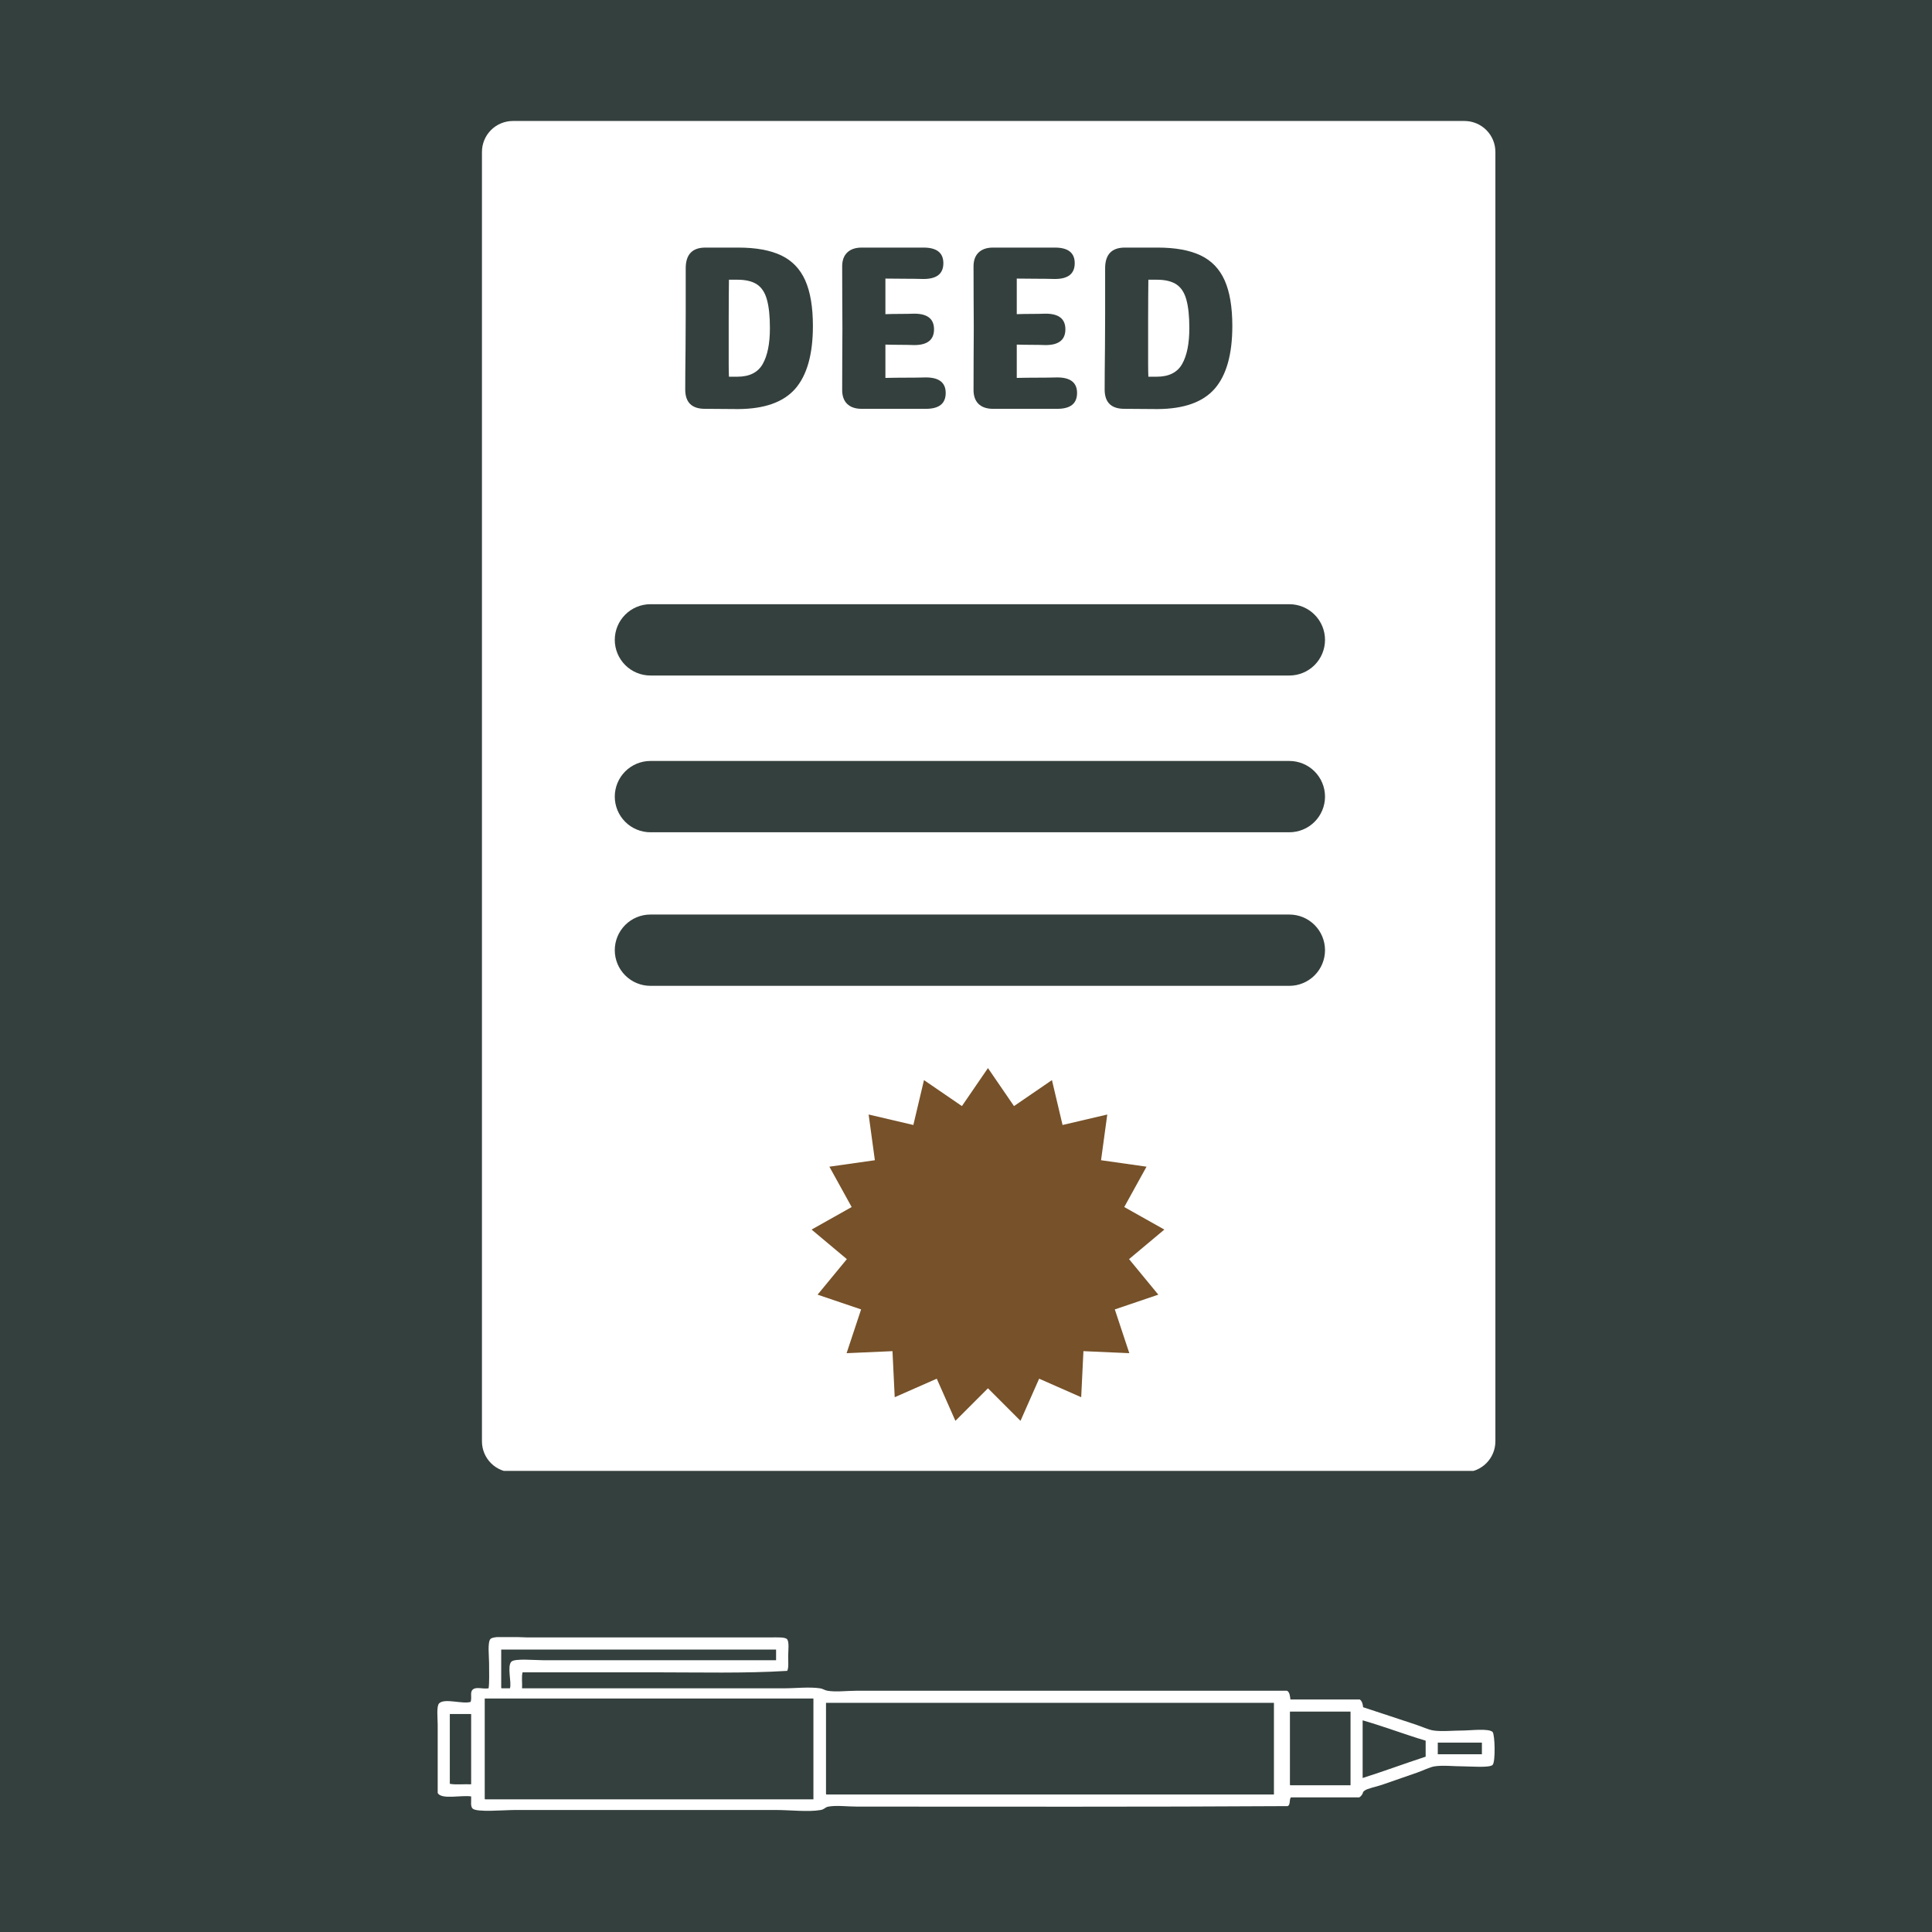 <svg xmlns="http://www.w3.org/2000/svg" xmlns:xlink="http://www.w3.org/1999/xlink" width="500" zoomAndPan="magnify" viewBox="0 0 375 375" height="500" preserveAspectRatio="xMidYMid meet" version="1.0"><defs><g/><clipPath id="e5ec26d8bc"><path d="M 93.547 23.484 L 290.254 23.484 L 290.254 286 L 93.547 286 Z M 93.547 23.484 " clip-rule="nonzero"/></clipPath><clipPath id="15e1b23a87"><path d="M 99.547 23.484 L 284.254 23.484 C 285.844 23.484 287.371 24.117 288.496 25.242 C 289.621 26.367 290.254 27.895 290.254 29.484 L 290.254 279.766 C 290.254 281.355 289.621 282.883 288.496 284.008 C 287.371 285.133 285.844 285.766 284.254 285.766 L 99.547 285.766 C 97.957 285.766 96.43 285.133 95.305 284.008 C 94.18 282.883 93.547 281.355 93.547 279.766 L 93.547 29.484 C 93.547 27.895 94.18 26.367 95.305 25.242 C 96.43 24.117 97.957 23.484 99.547 23.484 Z M 99.547 23.484 " clip-rule="nonzero"/></clipPath><clipPath id="e40639c404"><path d="M 119.328 117.277 L 257.184 117.277 L 257.184 131.117 L 119.328 131.117 Z M 119.328 117.277 " clip-rule="nonzero"/></clipPath><clipPath id="0f11f5410b"><path d="M 126.25 117.277 L 250.262 117.277 C 252.098 117.277 253.859 118.004 255.156 119.305 C 256.453 120.602 257.184 122.359 257.184 124.195 C 257.184 126.031 256.453 127.793 255.156 129.09 C 253.859 130.387 252.098 131.117 250.262 131.117 L 126.25 131.117 C 124.414 131.117 122.652 130.387 121.355 129.09 C 120.059 127.793 119.328 126.031 119.328 124.195 C 119.328 122.359 120.059 120.602 121.355 119.305 C 122.652 118.004 124.414 117.277 126.25 117.277 Z M 126.25 117.277 " clip-rule="nonzero"/></clipPath><clipPath id="3496f72b57"><path d="M 157.527 207.316 L 225.996 207.316 L 225.996 275.785 L 157.527 275.785 Z M 157.527 207.316 " clip-rule="nonzero"/></clipPath><clipPath id="f546f3aed8"><path d="M 191.762 207.316 L 196.816 214.691 L 204.18 209.648 L 206.242 218.359 L 214.922 216.328 L 213.711 225.199 L 222.539 226.453 L 218.215 234.285 L 225.996 238.66 L 219.148 244.395 L 224.828 251.293 L 216.383 254.156 L 219.199 262.652 L 210.293 262.258 L 209.859 271.199 L 201.695 267.602 L 198.078 275.785 L 191.762 269.465 L 185.445 275.785 L 181.824 267.602 L 173.664 271.199 L 173.23 262.258 L 164.324 262.652 L 167.141 254.156 L 158.695 251.293 L 164.375 244.395 L 157.527 238.66 L 165.309 234.285 L 160.984 226.453 L 169.812 225.199 L 168.602 216.328 L 177.281 218.359 L 179.344 209.648 L 186.707 214.691 Z M 191.762 207.316 " clip-rule="nonzero"/></clipPath><clipPath id="e89095a2c9"><path d="M 84.746 317.758 L 290.246 317.758 L 290.246 351.508 L 84.746 351.508 Z M 84.746 317.758 " clip-rule="nonzero"/></clipPath><clipPath id="b680eef0cd"><path d="M 119.328 147.703 L 257.184 147.703 L 257.184 161.543 L 119.328 161.543 Z M 119.328 147.703 " clip-rule="nonzero"/></clipPath><clipPath id="8a2f8521f5"><path d="M 126.25 147.703 L 250.262 147.703 C 252.098 147.703 253.859 148.434 255.156 149.73 C 256.453 151.027 257.184 152.789 257.184 154.625 C 257.184 156.461 256.453 158.219 255.156 159.516 C 253.859 160.816 252.098 161.543 250.262 161.543 L 126.25 161.543 C 124.414 161.543 122.652 160.816 121.355 159.516 C 120.059 158.219 119.328 156.461 119.328 154.625 C 119.328 152.789 120.059 151.027 121.355 149.73 C 122.652 148.434 124.414 147.703 126.25 147.703 Z M 126.25 147.703 " clip-rule="nonzero"/></clipPath><clipPath id="9a2c3663d7"><path d="M 119.328 177.512 L 257.184 177.512 L 257.184 191.352 L 119.328 191.352 Z M 119.328 177.512 " clip-rule="nonzero"/></clipPath><clipPath id="1c736e7bca"><path d="M 126.25 177.512 L 250.262 177.512 C 252.098 177.512 253.859 178.238 255.156 179.539 C 256.453 180.836 257.184 182.594 257.184 184.43 C 257.184 186.266 256.453 188.027 255.156 189.324 C 253.859 190.621 252.098 191.352 250.262 191.352 L 126.25 191.352 C 124.414 191.352 122.652 190.621 121.355 189.324 C 120.059 188.027 119.328 186.266 119.328 184.43 C 119.328 182.594 120.059 180.836 121.355 179.539 C 122.652 178.238 124.414 177.512 126.25 177.512 Z M 126.25 177.512 " clip-rule="nonzero"/></clipPath></defs><rect x="-37.5" width="450" fill="#ffffff" y="-37.5" height="450" fill-opacity="1"/><rect x="-37.5" width="450" fill="#34403d" y="-37.5" height="450" fill-opacity="1"/><g clip-path="url(#e5ec26d8bc)"><g clip-path="url(#15e1b23a87)"><path fill="#ffffff" d="M 93.547 23.484 L 290.254 23.484 L 290.254 285.5 L 93.547 285.5 Z M 93.547 23.484 " fill-opacity="1" fill-rule="nonzero"/></g></g><g clip-path="url(#e40639c404)"><g clip-path="url(#0f11f5410b)"><path fill="#34403d" d="M 119.328 117.277 L 257.184 117.277 L 257.184 131.117 L 119.328 131.117 Z M 119.328 117.277 " fill-opacity="1" fill-rule="nonzero"/></g></g><g clip-path="url(#3496f72b57)"><g clip-path="url(#f546f3aed8)"><path fill="#765129" d="M 157.527 207.316 L 225.996 207.316 L 225.996 275.785 L 157.527 275.785 Z M 157.527 207.316 " fill-opacity="1" fill-rule="nonzero"/></g></g><g clip-path="url(#e89095a2c9)"><path fill="#ffffff" d="M 279.074 340.5 L 287.637 340.5 L 287.637 338.242 L 279.074 338.242 Z M 276.719 340.969 L 276.719 337.863 C 272.574 336.621 268.676 335.121 264.488 333.914 L 264.488 345.109 C 268.637 343.797 272.609 342.312 276.719 340.969 Z M 250.66 346.52 L 262.137 346.52 L 262.137 332.219 L 250.375 332.219 L 250.375 346.426 C 250.395 346.535 250.523 346.527 250.66 346.52 Z M 160.613 348.309 L 247.27 348.309 L 247.27 330.523 L 160.328 330.523 L 160.328 348.215 C 160.34 348.324 160.477 348.316 160.613 348.309 Z M 97.566 327.703 L 98.977 327.703 C 99.348 326.602 98.375 323.41 99.262 322.527 C 99.918 321.867 103.734 322.246 105.375 322.246 L 150.637 322.246 L 150.637 320.176 L 97.285 320.176 L 97.285 327.609 C 97.301 327.719 97.434 327.711 97.566 327.703 Z M 94.367 349.25 L 157.883 349.25 L 157.883 329.68 L 94.086 329.68 C 94.086 336.172 94.086 342.664 94.086 349.156 C 94.102 349.266 94.234 349.258 94.367 349.25 Z M 91.449 346.332 L 91.449 332.688 L 87.309 332.688 L 87.309 346.238 C 88.5 346.457 90.102 346.27 91.449 346.332 Z M 91.355 330.336 C 91.648 329.336 91.145 328.391 91.828 327.891 C 92.523 327.379 93.621 327.875 94.836 327.703 C 95.004 326.594 94.93 324.781 94.93 322.809 C 94.93 321.512 94.59 318.727 95.215 318.105 C 95.914 317.406 100.863 317.82 102.27 317.82 L 149.602 317.82 C 150.816 317.82 152.445 317.719 152.797 318.199 C 153.203 318.75 152.996 320.363 152.984 321.398 C 152.98 322.531 153.113 323.727 152.797 324.316 C 144.562 324.824 135.855 324.598 127.207 324.598 L 101.426 324.598 C 101.203 325.445 101.391 326.699 101.332 327.703 L 152.047 327.703 C 154.465 327.703 157.027 327.383 159.195 327.703 C 159.754 327.785 160.031 328.074 160.613 328.172 C 162.258 328.453 164.348 328.172 166.258 328.172 L 249.812 328.172 C 250.324 328.445 250.383 329.172 250.469 329.867 L 263.926 329.867 C 264.359 330.152 264.512 330.719 264.582 331.371 C 267.953 332.465 271.332 333.609 274.84 334.758 C 275.973 335.129 277.18 335.73 278.23 335.887 C 279.84 336.133 282.074 335.887 284.156 335.887 C 285.332 335.887 288.98 335.441 289.711 336.172 C 290.156 336.617 290.309 341.969 289.711 342.57 C 289.109 343.164 285.473 342.852 284.156 342.852 C 282.16 342.852 280.059 342.59 278.418 342.852 C 277.5 343 276.273 343.645 275.027 344.074 C 272.73 344.867 270.574 345.621 268.254 346.426 C 267.074 346.836 265.469 347.109 264.863 347.555 C 264.434 347.875 264.629 347.934 264.395 348.309 C 264.27 348.508 264.102 348.695 263.832 348.875 L 250.562 348.875 C 250.195 349.285 250.523 350.398 249.906 350.566 C 222.828 350.738 194.109 350.66 166.352 350.66 C 164.461 350.66 162.402 350.375 160.801 350.66 C 160.113 350.781 160.066 351.184 159.289 351.32 C 156.918 351.742 153.32 351.32 150.73 351.32 C 133.703 351.32 117.348 351.32 99.918 351.32 C 97.781 351.32 92.508 351.812 91.734 351.039 C 91.277 350.582 91.496 349.707 91.449 348.684 C 89.562 348.387 85.715 349.359 84.957 348.027 C 84.957 344.25 84.957 339.293 84.957 334.758 C 84.957 333.52 84.68 331.18 85.238 330.617 C 86.301 329.559 89.777 330.824 91.355 330.336 " fill-opacity="1" fill-rule="evenodd"/></g><g fill="#34403d" fill-opacity="1"><g transform="translate(129.612, 79.353)"><g><path d="M 13.688 0.047 L 7.219 0 C 4.664 0 3.391 -1.25 3.391 -3.75 C 3.391 -4.77 3.395 -5.938 3.406 -7.25 C 3.426 -8.562 3.441 -10.117 3.453 -11.922 C 3.473 -13.723 3.484 -15.875 3.484 -18.375 C 3.484 -20.875 3.484 -23.844 3.484 -27.281 C 3.484 -29.957 4.758 -31.297 7.312 -31.297 L 13.688 -31.297 C 17.113 -31.297 19.891 -30.789 22.016 -29.781 C 24.141 -28.77 25.695 -27.148 26.688 -24.922 C 27.676 -22.691 28.172 -19.742 28.172 -16.078 C 28.172 -10.598 27.035 -6.547 24.766 -3.922 C 22.492 -1.305 18.801 0.016 13.688 0.047 Z M 11.875 -6.234 L 13.5 -6.234 C 15.852 -6.234 17.492 -7.051 18.422 -8.688 C 19.359 -10.332 19.828 -12.66 19.828 -15.672 C 19.828 -17.984 19.633 -19.82 19.25 -21.188 C 18.875 -22.562 18.227 -23.551 17.312 -24.156 C 16.395 -24.758 15.125 -25.062 13.5 -25.062 L 11.875 -25.062 C 11.875 -24.039 11.863 -22.93 11.844 -21.734 C 11.832 -20.547 11.828 -19.117 11.828 -17.453 C 11.828 -15.785 11.828 -13.656 11.828 -11.062 C 11.828 -10.25 11.828 -9.438 11.828 -8.625 C 11.828 -7.812 11.844 -7.016 11.875 -6.234 Z M 11.875 -6.234 "/></g></g></g><g fill="#34403d" fill-opacity="1"><g transform="translate(160.028, 79.353)"><g><path d="M 11.828 -6 C 13.148 -6.031 14.473 -6.047 15.797 -6.047 C 17.129 -6.047 18.426 -6.062 19.688 -6.094 C 22.25 -6.094 23.531 -5.086 23.531 -3.078 C 23.531 -1.023 22.25 0 19.688 0 L 7.219 0 C 5.988 0 5.039 -0.328 4.375 -0.984 C 3.719 -1.648 3.406 -2.602 3.438 -3.844 C 3.438 -5.82 3.441 -7.797 3.453 -9.766 C 3.473 -11.742 3.484 -13.711 3.484 -15.672 C 3.484 -17.629 3.473 -19.594 3.453 -21.562 C 3.441 -23.531 3.438 -25.492 3.438 -27.453 C 3.406 -28.691 3.719 -29.641 4.375 -30.297 C 5.039 -30.961 5.988 -31.297 7.219 -31.297 L 19.234 -31.297 C 21.797 -31.297 23.078 -30.285 23.078 -28.266 C 23.078 -26.223 21.797 -25.203 19.234 -25.203 C 18.035 -25.234 16.812 -25.25 15.562 -25.25 C 14.312 -25.25 13.066 -25.258 11.828 -25.281 L 11.828 -18.375 C 12.797 -18.406 13.742 -18.422 14.672 -18.422 C 15.609 -18.422 16.531 -18.438 17.438 -18.469 C 19.988 -18.469 21.266 -17.457 21.266 -15.438 C 21.266 -13.395 19.988 -12.375 17.438 -12.375 C 16.531 -12.406 15.609 -12.422 14.672 -12.422 C 13.742 -12.422 12.797 -12.438 11.828 -12.469 Z M 11.828 -6 "/></g></g></g><g fill="#34403d" fill-opacity="1"><g transform="translate(185.525, 79.353)"><g><path d="M 11.828 -6 C 13.148 -6.031 14.473 -6.047 15.797 -6.047 C 17.129 -6.047 18.426 -6.062 19.688 -6.094 C 22.25 -6.094 23.531 -5.086 23.531 -3.078 C 23.531 -1.023 22.25 0 19.688 0 L 7.219 0 C 5.988 0 5.039 -0.328 4.375 -0.984 C 3.719 -1.648 3.406 -2.602 3.438 -3.844 C 3.438 -5.82 3.441 -7.797 3.453 -9.766 C 3.473 -11.742 3.484 -13.711 3.484 -15.672 C 3.484 -17.629 3.473 -19.594 3.453 -21.562 C 3.441 -23.531 3.438 -25.492 3.438 -27.453 C 3.406 -28.691 3.719 -29.641 4.375 -30.297 C 5.039 -30.961 5.988 -31.297 7.219 -31.297 L 19.234 -31.297 C 21.797 -31.297 23.078 -30.285 23.078 -28.266 C 23.078 -26.223 21.797 -25.203 19.234 -25.203 C 18.035 -25.234 16.812 -25.25 15.562 -25.25 C 14.312 -25.25 13.066 -25.258 11.828 -25.281 L 11.828 -18.375 C 12.797 -18.406 13.742 -18.422 14.672 -18.422 C 15.609 -18.422 16.531 -18.438 17.438 -18.469 C 19.988 -18.469 21.266 -17.457 21.266 -15.438 C 21.266 -13.395 19.988 -12.375 17.438 -12.375 C 16.531 -12.406 15.609 -12.422 14.672 -12.422 C 13.742 -12.422 12.797 -12.438 11.828 -12.469 Z M 11.828 -6 "/></g></g></g><g fill="#34403d" fill-opacity="1"><g transform="translate(211.022, 79.353)"><g><path d="M 13.688 0.047 L 7.219 0 C 4.664 0 3.391 -1.25 3.391 -3.75 C 3.391 -4.77 3.395 -5.938 3.406 -7.25 C 3.426 -8.562 3.441 -10.117 3.453 -11.922 C 3.473 -13.723 3.484 -15.875 3.484 -18.375 C 3.484 -20.875 3.484 -23.844 3.484 -27.281 C 3.484 -29.957 4.758 -31.297 7.312 -31.297 L 13.688 -31.297 C 17.113 -31.297 19.891 -30.789 22.016 -29.781 C 24.141 -28.77 25.695 -27.148 26.688 -24.922 C 27.676 -22.691 28.172 -19.742 28.172 -16.078 C 28.172 -10.598 27.035 -6.547 24.766 -3.922 C 22.492 -1.305 18.801 0.016 13.688 0.047 Z M 11.875 -6.234 L 13.5 -6.234 C 15.852 -6.234 17.492 -7.051 18.422 -8.688 C 19.359 -10.332 19.828 -12.66 19.828 -15.672 C 19.828 -17.984 19.633 -19.82 19.25 -21.188 C 18.875 -22.562 18.227 -23.551 17.312 -24.156 C 16.395 -24.758 15.125 -25.062 13.5 -25.062 L 11.875 -25.062 C 11.875 -24.039 11.863 -22.93 11.844 -21.734 C 11.832 -20.547 11.828 -19.117 11.828 -17.453 C 11.828 -15.785 11.828 -13.656 11.828 -11.062 C 11.828 -10.25 11.828 -9.438 11.828 -8.625 C 11.828 -7.812 11.844 -7.016 11.875 -6.234 Z M 11.875 -6.234 "/></g></g></g><g clip-path="url(#b680eef0cd)"><g clip-path="url(#8a2f8521f5)"><path fill="#34403d" d="M 119.328 147.703 L 257.184 147.703 L 257.184 161.543 L 119.328 161.543 Z M 119.328 147.703 " fill-opacity="1" fill-rule="nonzero"/></g></g><g clip-path="url(#9a2c3663d7)"><g clip-path="url(#1c736e7bca)"><path fill="#34403d" d="M 119.328 177.512 L 257.184 177.512 L 257.184 191.352 L 119.328 191.352 Z M 119.328 177.512 " fill-opacity="1" fill-rule="nonzero"/></g></g></svg>